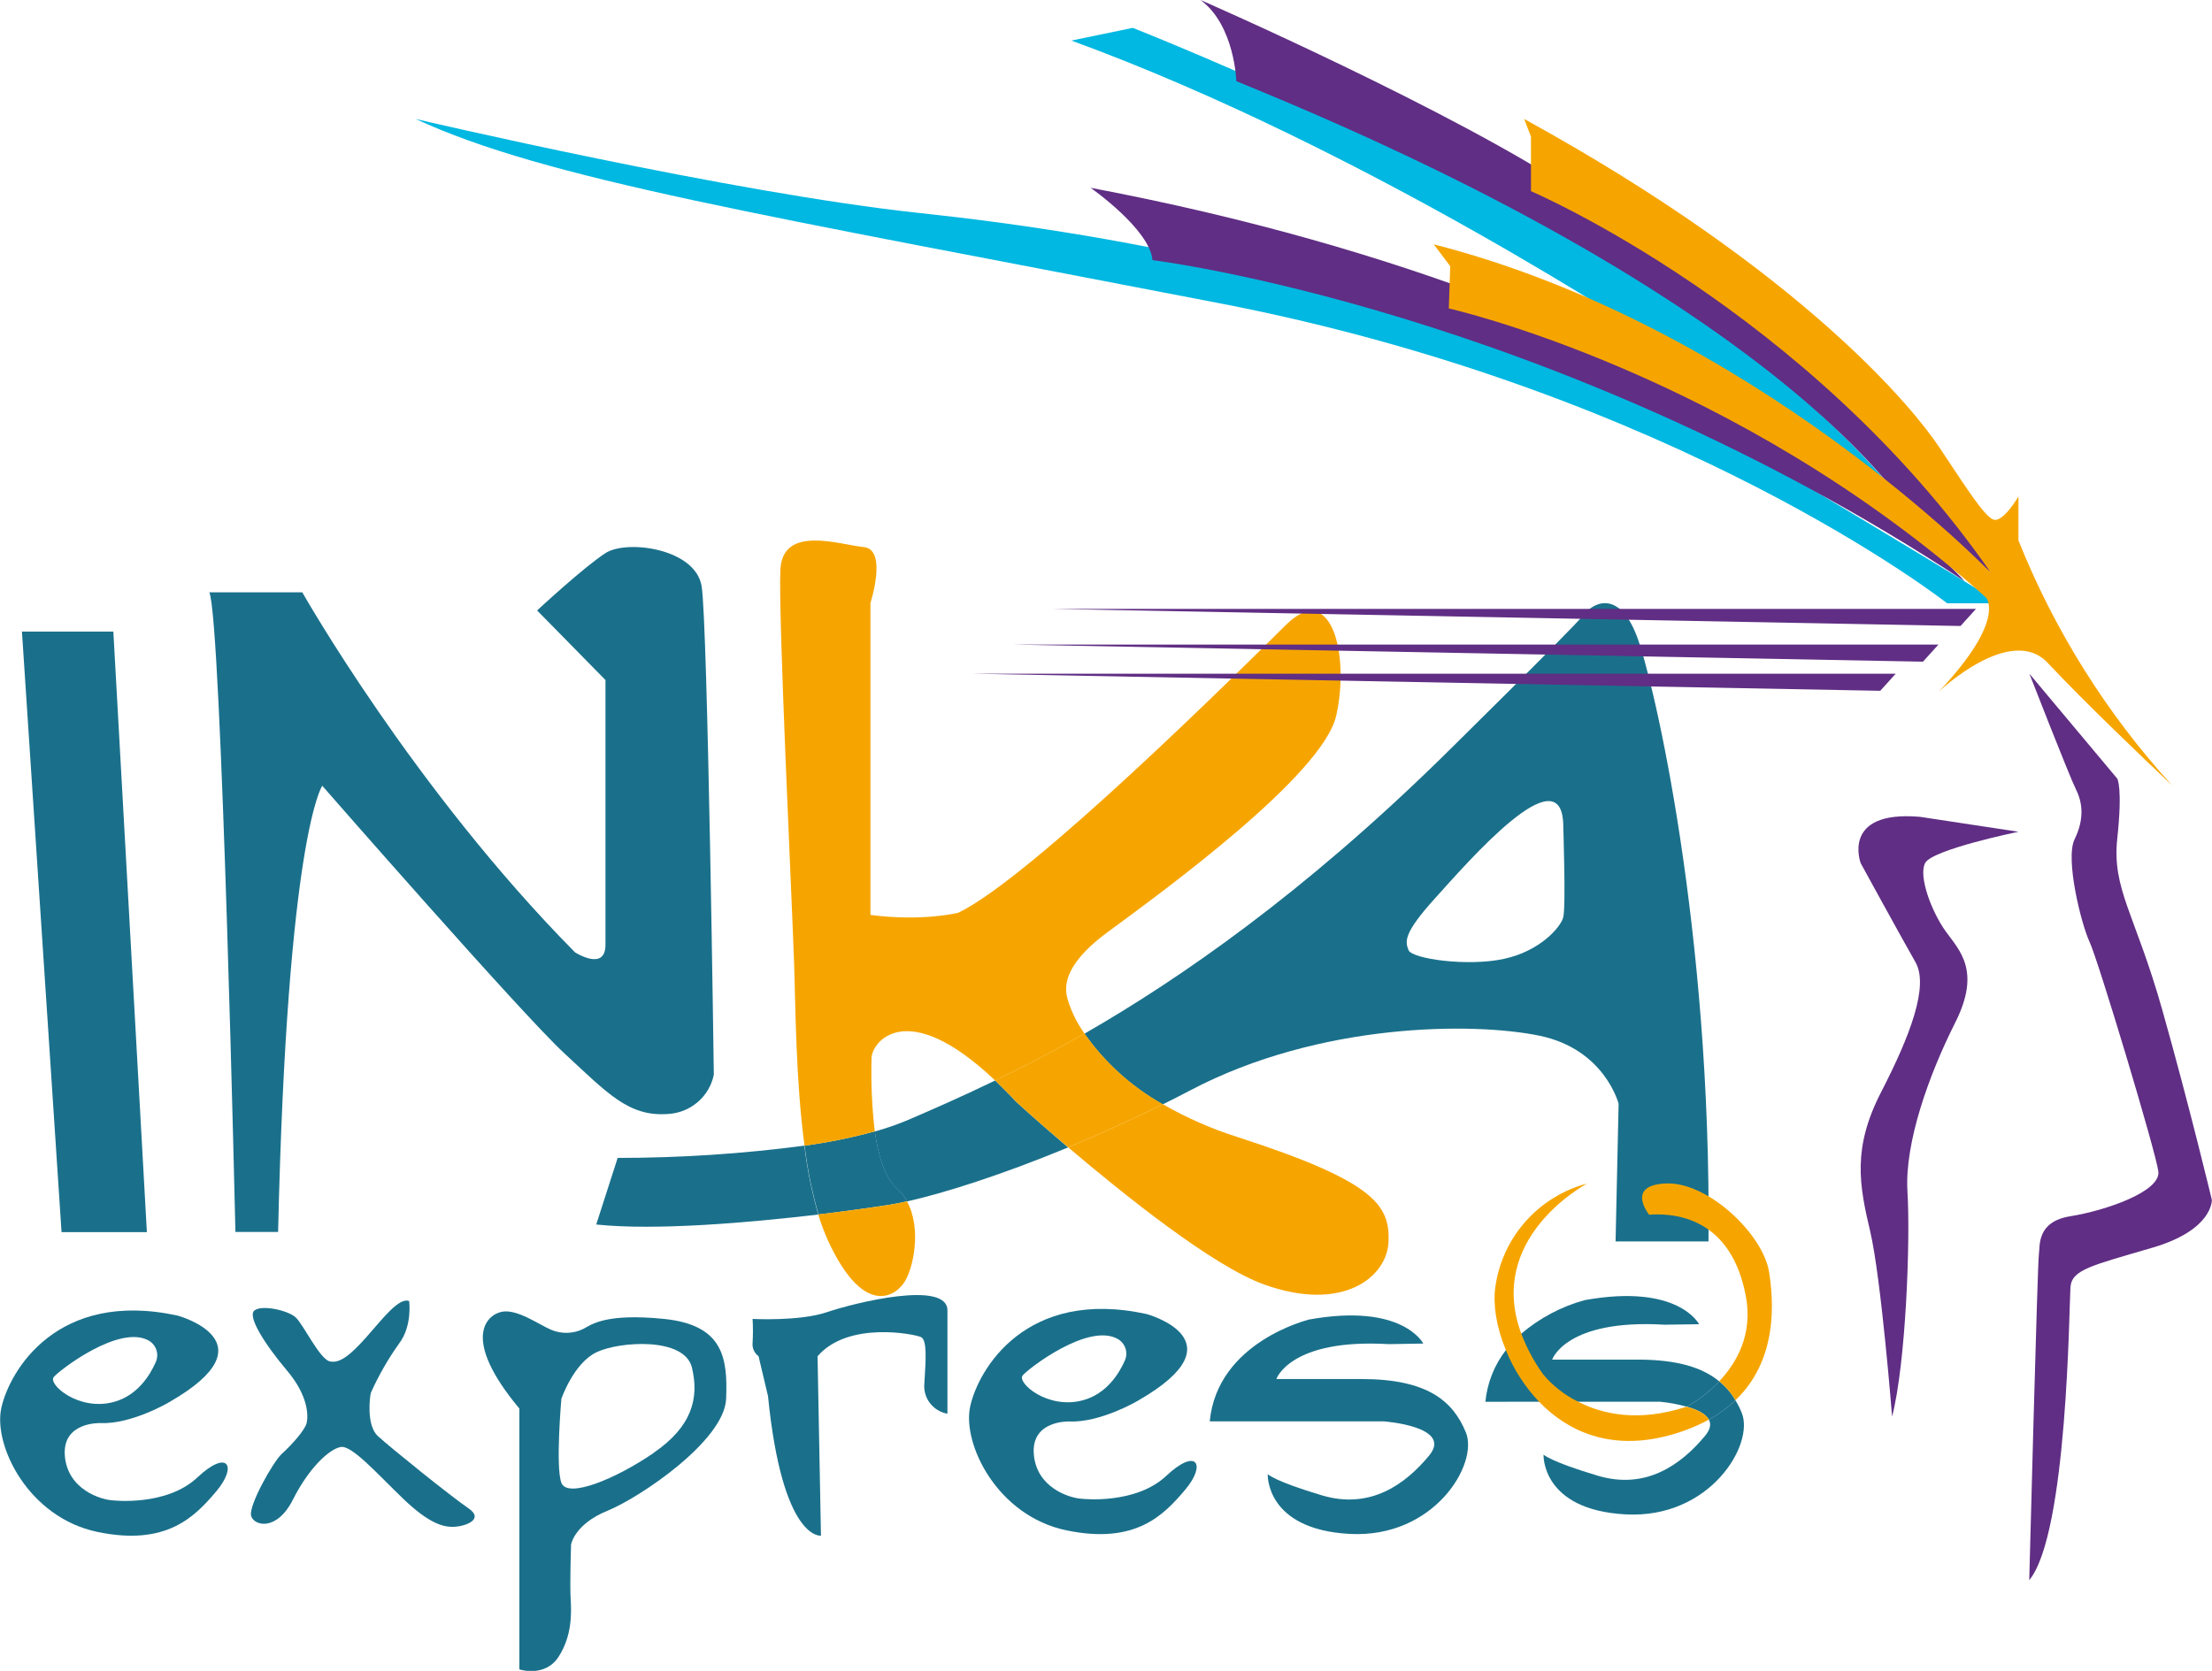 <svg xmlns="http://www.w3.org/2000/svg" width="90" height="68" viewBox="0 0 90 68" fill="none"><g id="Capa_1" clip-path="url(#clip0_248_3)"><path id="Vector" d="M0.893 25.705H4.612L5.976 50.143H2.504L0.893 25.705Z" fill="#1A708B"></path><path id="Vector_2" d="M8.517 24.105H12.299C12.299 24.105 16.823 32.108 23.395 38.756C23.395 38.756 24.635 39.555 24.635 38.447V27.675L21.853 24.843C21.853 24.843 23.775 23.059 24.643 22.505C25.511 21.951 28.299 22.321 28.548 23.86C28.797 25.399 29.044 43.735 29.044 43.735C28.956 44.168 28.726 44.561 28.389 44.85C28.052 45.14 27.628 45.31 27.184 45.335C25.572 45.458 24.704 44.473 22.968 42.873C21.232 41.273 13.112 31.978 13.112 31.978C13.112 31.978 11.682 34.006 11.315 50.137H9.579C9.579 50.137 9.013 25.212 8.517 24.105Z" fill="#1A708B"></path><path id="Vector_3" d="M66.599 25.892C65.918 24.105 64.924 24.413 64.43 25.026C63.935 25.638 58.664 30.826 58.664 30.826C53.048 36.33 48.068 39.8 44.123 42.068C44.954 43.251 46.042 44.234 47.307 44.945C47.68 44.761 48.058 44.57 48.438 44.369C53.707 41.599 59.967 41.599 62.632 42.149C65.298 42.698 65.857 44.921 65.857 44.921L65.733 50.522H69.513C69.644 37.833 67.283 27.672 66.599 25.892ZM63.6 37.344C63.492 37.736 62.667 38.703 61.191 39.023C59.714 39.344 57.451 39.023 57.31 38.669C57.169 38.314 57.092 37.989 58.388 36.557C59.685 35.126 63.558 30.629 63.605 33.59C63.6 33.59 63.721 36.953 63.6 37.344ZM32.728 46.624C30.21 46.957 27.672 47.123 25.131 47.123L24.259 49.833C26.671 50.09 30.51 49.756 33.294 49.427C33.029 48.51 32.84 47.572 32.728 46.624ZM41.359 44.852C41.057 44.528 40.767 44.244 40.491 43.972C39.049 44.672 37.846 45.189 36.909 45.594C36.48 45.773 36.04 45.924 35.592 46.047C35.727 47.006 35.986 47.92 36.484 48.358C36.656 48.509 36.798 48.691 36.903 48.894C38.382 48.565 40.736 47.823 43.459 46.696C42.209 45.631 41.359 44.852 41.359 44.852Z" fill="#1A708B"></path><path id="Vector_4" d="M47.307 44.935C45.98 45.6 44.683 46.182 43.459 46.691C42.209 45.635 41.36 44.852 41.36 44.852C41.057 44.528 40.767 44.244 40.492 43.972C41.576 43.453 42.789 42.824 44.123 42.057C44.954 43.241 46.042 44.224 47.307 44.935Z" fill="#F6A500"></path><path id="Vector_5" d="M36.903 48.89C36.623 48.953 36.374 49.003 36.162 49.036C35.549 49.131 34.528 49.277 33.303 49.425C33.038 48.508 32.849 47.572 32.737 46.624C33.702 46.493 34.657 46.299 35.596 46.042C35.731 47.002 35.99 47.916 36.489 48.354C36.659 48.506 36.8 48.687 36.903 48.89Z" fill="#1A708B"></path><path id="Vector_6" d="M36.903 48.89C37.516 50.007 37.159 51.682 36.764 52.228C36.297 52.877 35.047 53.426 33.701 50.512C33.54 50.16 33.404 49.796 33.292 49.425C34.518 49.277 35.553 49.131 36.152 49.036C36.374 49.003 36.623 48.953 36.903 48.89Z" fill="#F6A500"></path><path id="Vector_7" d="M54.365 29.131C53.806 31.564 47.26 36.32 45.077 37.926C42.893 39.532 43.402 40.516 43.494 40.843C43.645 41.276 43.856 41.685 44.123 42.059C42.789 42.826 41.576 43.455 40.492 43.974C36.832 40.504 35.461 42.455 35.461 43.057C35.433 44.055 35.477 45.053 35.592 46.044C34.653 46.301 33.698 46.495 32.733 46.627C32.369 43.897 32.369 40.849 32.308 39.159C32.22 36.553 31.66 25.028 31.752 23.184C31.844 21.341 34.168 22.171 35.145 22.264C36.121 22.357 35.416 24.539 35.416 24.539V37.235C37.553 37.513 38.992 37.145 38.992 37.145C41.966 35.714 50.46 27.275 52.323 25.43C54.185 23.584 54.921 26.685 54.365 29.131Z" fill="#F6A500"></path><path id="Vector_8" d="M56.497 50.512C56.45 51.974 54.641 53.426 51.434 52.275C49.361 51.532 45.751 48.638 43.459 46.691C44.684 46.182 45.979 45.6 47.307 44.935C48.276 45.493 49.303 45.944 50.37 46.28C55.942 48.083 56.542 49.05 56.497 50.512Z" fill="#F6A500"></path><path id="Vector_9" d="M76.984 57.649C76.984 57.649 76.537 51.991 76.091 50.105C75.646 48.219 75.364 46.722 76.537 44.446C77.709 42.171 78.493 40.133 77.934 39.155C77.374 38.178 75.706 35.128 75.706 35.128C75.706 35.128 74.889 32.964 78.118 33.242L82.125 33.85C82.125 33.85 78.604 34.572 78.326 35.126C78.048 35.679 78.604 37.123 79.163 37.9C79.723 38.677 80.615 39.508 79.553 41.615C78.491 43.722 77.486 46.499 77.609 48.496C77.731 50.494 77.544 55.485 76.984 57.649Z" fill="#602E84"></path><path id="Vector_10" d="M82.57 27.417L86.146 31.688C86.146 31.688 86.369 32.047 86.146 34.122C85.924 36.196 86.873 37.186 87.984 41.124C89.095 45.063 89.994 48.831 89.994 48.831C89.994 48.831 90.051 50.048 87.592 50.772C85.133 51.496 84.296 51.66 84.241 52.382C84.186 53.104 84.128 62.421 82.564 64.307C82.564 64.307 82.901 51.382 82.956 51.05C83.011 50.717 82.844 49.719 84.241 49.496C85.638 49.273 87.927 48.498 87.817 47.671C87.707 46.843 85.366 39.072 85.023 38.342C84.68 37.612 84.018 34.959 84.41 34.154C84.802 33.349 84.745 32.686 84.465 32.126C84.186 31.566 82.57 27.417 82.57 27.417Z" fill="#602E84"></path><path id="Vector_11" d="M79.768 25.476L80.397 24.78H42.787L79.768 25.476Z" fill="#602E84"></path><path id="Vector_12" d="M78.24 26.928L78.869 26.233H41.259L78.24 26.928Z" fill="#602E84"></path><path id="Vector_13" d="M76.502 28.113L77.131 27.417H39.522L76.502 28.113Z" fill="#602E84"></path><path id="Vector_14" d="M16.909 4.841C16.909 4.841 29.704 7.848 37.455 8.674C45.205 9.499 57.95 11.602 71.213 18.409C71.213 18.409 80.577 24 81.357 24.553H79.225C79.225 24.553 68.3 15.957 49.629 12.343C30.958 8.729 22.213 7.301 16.909 4.841Z" fill="#00B8E1"></path><path id="Vector_15" d="M43.592 1.651L46.09 1.134C46.09 1.134 63.313 7.909 71.891 14.977C71.891 14.977 76.208 18.384 77.977 21.278L67.469 13.943C67.469 13.943 55.609 6.039 43.592 1.651Z" fill="#00B8E1"></path><path id="Vector_16" d="M44.372 7.642C44.372 7.642 46.786 9.329 46.89 10.586C46.89 10.586 63.064 12.55 79.933 23.653C79.933 23.653 70.277 12.547 44.372 7.642Z" fill="#602E84"></path><path id="Vector_17" d="M50.303 3.304C50.303 3.304 50.242 1.036 48.847 0C48.847 0 59.248 4.543 64.242 7.909C69.235 11.276 74.75 15.235 74.75 15.235L80.672 21.994L81.867 23.963L78.869 21.639L77.975 21.278C77.975 21.278 73.553 12.754 50.303 3.304Z" fill="#602E84"></path><path id="Vector_18" d="M88.38 31.966C85.712 29.04 83.593 25.663 82.125 21.994V20.205C82.125 20.205 81.512 21.26 81.118 21.148C80.724 21.037 79.805 19.54 78.871 18.153C77.938 16.766 73.524 11.164 62.014 4.841L62.291 5.561V7.78C62.291 7.78 73.575 12.606 81.005 23.312C81.005 23.312 71.341 13.271 58.335 9.943L59.005 10.832L58.948 12.552C58.948 12.552 70.569 15.158 80.801 24.314C80.801 24.314 81.665 25.202 78.888 28.143C78.888 28.143 81.808 25.369 83.315 26.977C84.823 28.585 87.263 30.911 88.38 31.966Z" fill="#F6A500"></path><path id="Vector_19" d="M27.006 53.674C24.608 53.435 24.05 53.917 23.738 54.08C23.534 54.181 23.309 54.236 23.081 54.242C22.853 54.248 22.626 54.204 22.417 54.114C21.933 53.911 21.028 53.25 20.403 53.388C19.778 53.526 18.769 54.493 21.132 57.324V67.939C21.132 67.939 22.174 68.284 22.729 67.422C23.285 66.56 23.252 65.627 23.217 65.039C23.183 64.451 23.234 62.865 23.234 62.865C23.234 62.865 23.356 62.038 24.712 61.484C26.068 60.93 29.475 58.62 29.544 56.927C29.614 55.233 29.41 53.917 27.006 53.674ZM26.597 59.129C25.033 60.2 23.087 60.993 22.841 60.346C22.596 59.699 22.841 56.927 22.841 56.927C22.841 56.927 23.334 55.479 24.271 55.031C25.209 54.583 27.847 54.408 28.151 55.651C28.456 56.895 28.154 58.061 26.589 59.129H26.597Z" fill="#1A708B"></path><path id="Vector_20" d="M8.026 60.131C6.774 61.306 4.62 61.062 4.62 61.062C4.099 61.042 2.743 60.614 2.638 59.237C2.534 57.86 4.068 57.915 4.068 57.915C5.357 57.973 6.885 57.063 6.885 57.063C11.161 54.611 7.232 53.542 7.232 53.542C2.33 52.471 0.384 55.785 0.053 57.304C-0.278 58.823 1.15 61.756 3.964 62.344C6.778 62.932 7.928 61.723 8.798 60.695C9.668 59.667 9.276 58.955 8.026 60.131ZM2.187 56.041C2.391 55.783 4.869 53.865 6.068 54.566C6.211 54.654 6.317 54.79 6.367 54.95C6.416 55.11 6.406 55.282 6.337 55.434C6.11 55.951 5.598 56.799 4.622 57.057C3.194 57.438 1.942 56.333 2.187 56.041Z" fill="#1A708B"></path><path id="Vector_21" d="M47.45 60.064C46.198 61.239 44.043 60.997 44.043 60.997C43.522 60.977 42.166 60.549 42.062 59.172C41.958 57.795 43.492 57.85 43.492 57.85C44.778 57.908 46.308 56.998 46.308 56.998C50.583 54.546 46.653 53.477 46.653 53.477C41.752 52.406 39.805 55.72 39.474 57.239C39.143 58.758 40.571 61.691 43.387 62.279C46.204 62.867 47.349 61.658 48.22 60.63C49.09 59.602 48.7 58.89 47.45 60.064ZM41.611 55.974C41.815 55.716 44.292 53.798 45.491 54.499C45.635 54.586 45.743 54.721 45.794 54.88C45.845 55.04 45.836 55.212 45.769 55.365C45.542 55.883 45.029 56.73 44.053 56.988C42.617 57.371 41.365 56.268 41.611 55.974Z" fill="#1A708B"></path><path id="Vector_22" d="M16.647 52.95C16.647 52.95 16.786 53.952 16.239 54.676C15.791 55.304 15.406 55.974 15.091 56.678C15.056 56.783 14.887 57.99 15.369 58.438C15.851 58.886 18.381 60.924 19.047 61.372C19.713 61.821 18.976 62.098 18.524 62.133C18.073 62.167 17.483 62.029 16.404 60.993C15.326 59.957 14.319 58.813 13.866 58.888C13.412 58.963 12.581 59.715 11.919 61.028C11.258 62.34 10.32 62.098 10.216 61.683C10.112 61.267 11.121 59.474 11.468 59.164C11.815 58.854 12.407 58.213 12.477 57.91C12.546 57.608 12.546 56.805 11.676 55.775C10.806 54.745 10.042 53.569 10.355 53.329C10.667 53.09 11.711 53.329 12.024 53.607C12.336 53.885 12.998 55.298 13.414 55.402C13.831 55.505 14.284 55.116 14.909 54.414C15.534 53.712 16.231 52.778 16.647 52.95Z" fill="#1A708B"></path><path id="Vector_23" d="M33.264 55.195L33.403 62.496C33.403 62.496 31.838 62.721 31.248 56.817L30.864 55.195C30.778 55.132 30.711 55.047 30.668 54.95C30.626 54.853 30.609 54.747 30.621 54.641C30.64 54.32 30.64 53.998 30.621 53.676C30.621 53.676 32.535 53.779 33.648 53.4C34.761 53.021 38.549 52.084 38.549 53.329V57.533C38.264 57.483 38.009 57.328 37.835 57.099C37.66 56.87 37.58 56.584 37.61 56.298C37.679 55.23 37.714 54.53 37.471 54.414C37.228 54.299 34.516 53.743 33.264 55.195Z" fill="#1A708B"></path><path id="Vector_24" d="M49.221 57.846H56.312C56.312 57.846 59.128 58.048 58.15 59.233C57.172 60.417 55.746 61.441 53.783 60.855C51.821 60.269 51.58 59.991 51.58 59.991C51.58 59.991 51.475 62.242 54.917 62.425C58.358 62.608 60.166 59.574 59.643 58.296C59.12 57.018 58.078 56.122 55.403 56.122H51.931C51.931 56.122 52.486 54.465 56.502 54.702L57.909 54.678C57.909 54.678 57.076 53.011 53.252 53.702C53.252 53.711 49.531 54.595 49.221 57.846Z" fill="#1A708B"></path><path id="Vector_25" d="M60.437 57.047C60.51 56.282 60.799 55.554 61.27 54.946C61.457 54.703 61.667 54.479 61.897 54.276C62.645 53.639 63.525 53.173 64.475 52.911C68.296 52.222 69.131 53.891 69.131 53.891L67.726 53.911C63.707 53.67 63.153 55.331 63.153 55.331H66.625C68.259 55.331 69.28 55.661 69.95 56.217C69.566 56.627 69.12 56.975 68.627 57.247C68.269 57.147 67.902 57.079 67.532 57.045L60.437 57.047Z" fill="#1A708B"></path><path id="Vector_26" d="M66.143 61.63C62.7 61.445 62.802 59.196 62.802 59.196C62.802 59.196 63.047 59.47 65.008 60.056C66.969 60.642 68.398 59.608 69.374 58.434C69.597 58.164 69.624 57.949 69.53 57.773C69.922 57.558 70.285 57.294 70.608 56.986C70.71 57.149 70.797 57.321 70.867 57.501C71.39 58.779 69.581 61.816 66.143 61.63Z" fill="#1A708B"></path><path id="Vector_27" d="M70.608 56.988C70.285 57.296 69.922 57.56 69.53 57.775C69.395 57.523 69.015 57.353 68.627 57.245C69.12 56.973 69.566 56.625 69.95 56.215C70.217 56.429 70.441 56.691 70.608 56.988Z" fill="#1A708B"></path><path id="Vector_28" d="M69.53 57.773C69.002 58.059 68.441 58.279 67.859 58.428C65.547 59.036 63.799 58.274 62.622 57.047C62.042 56.437 61.583 55.724 61.27 54.946C60.88 54.009 60.741 53.078 60.839 52.396C60.972 51.403 61.398 50.471 62.063 49.717C62.729 48.964 63.604 48.423 64.579 48.164C64.375 48.277 60.476 50.435 61.897 54.276C62.12 54.863 62.418 55.419 62.784 55.929C63.176 56.397 63.663 56.777 64.213 57.047C65.183 57.547 66.652 57.892 68.617 57.249C69.015 57.351 69.395 57.521 69.53 57.773Z" fill="#F6A500"></path><path id="Vector_29" d="M70.608 56.988C70.44 56.691 70.217 56.429 69.95 56.215C70.659 55.463 71.329 54.305 71.033 52.745C70.467 49.762 68.441 49.34 67.097 49.433C67.097 49.433 66.111 48.217 67.808 48.162C69.505 48.107 71.749 50.236 71.982 51.786C72.158 52.932 72.356 55.317 70.608 56.988Z" fill="#F6A500"></path></g><defs><clipPath id="clip0_248_3"><rect width="90" height="68" fill="white"></rect></clipPath></defs></svg>